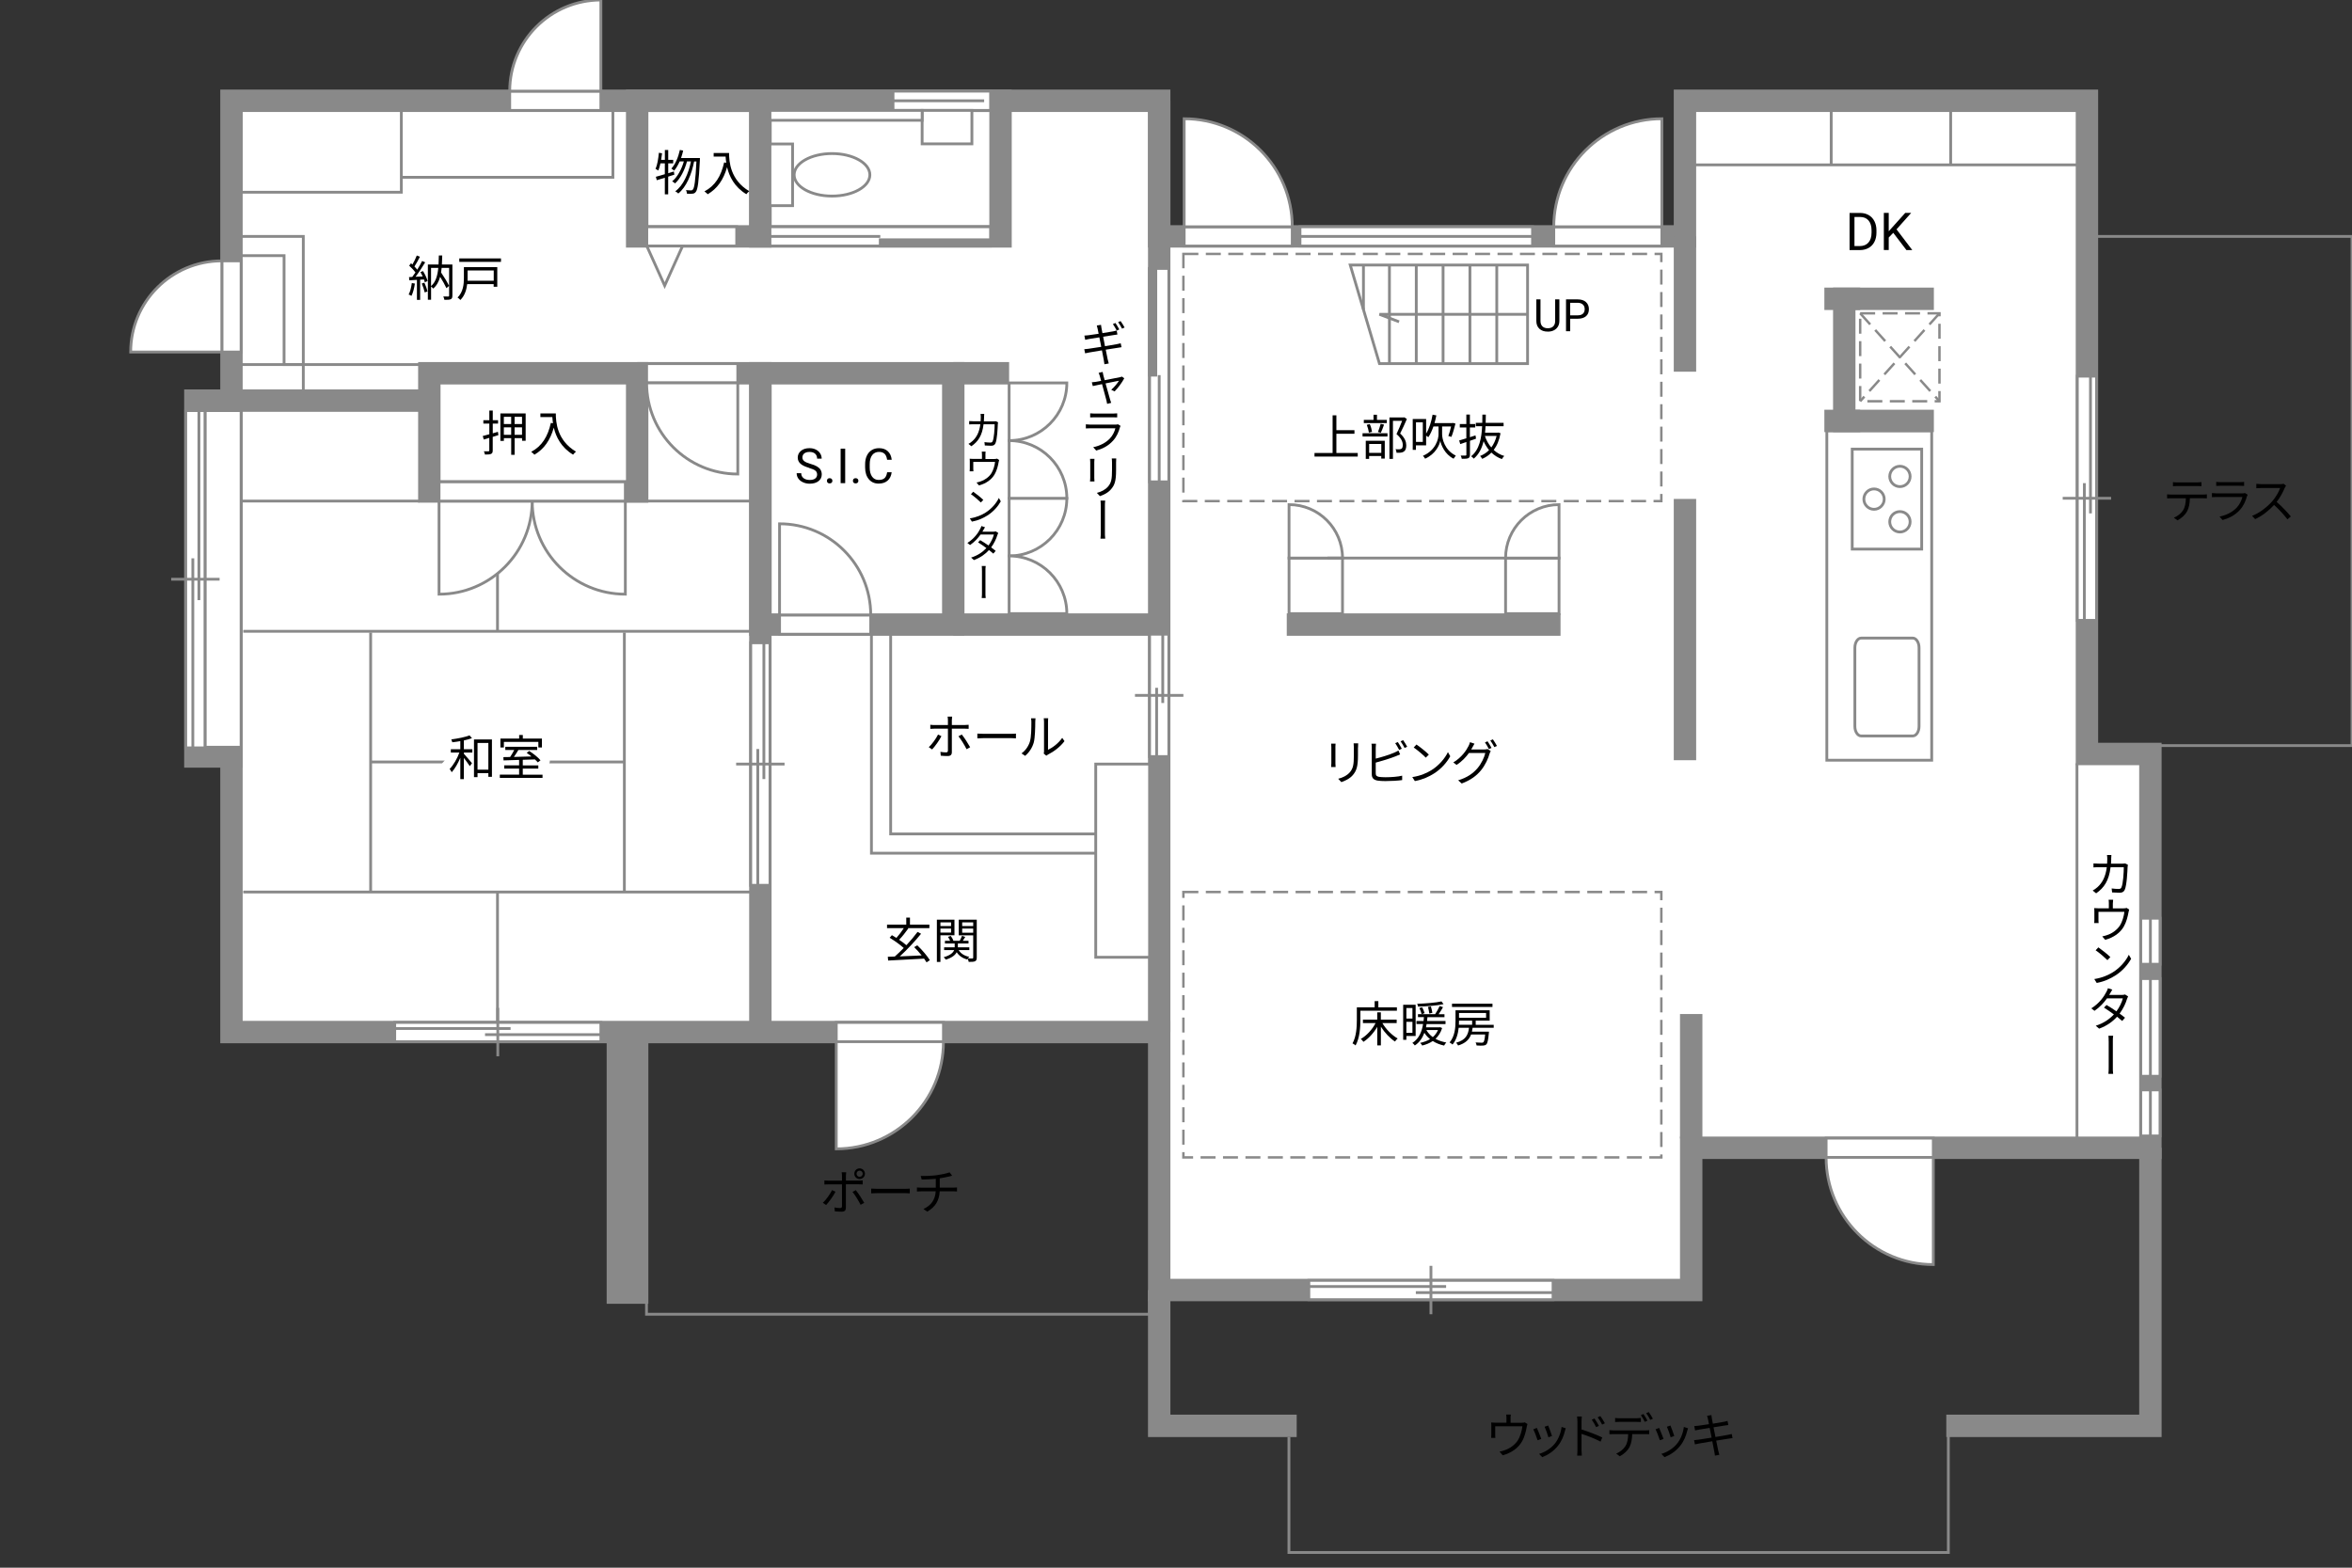 <?xml version="1.0" encoding="UTF-8"?>
<svg id="Campus" xmlns="http://www.w3.org/2000/svg" viewBox="0 0 630 420">
  <rect x="0" y="0" width="630" height="420" fill="#333333" stroke="none"/>
  <defs>
    <style>
      .cls-1, .cls-2 {
        stroke-dasharray: 0 0 4.01 2;
        stroke-width: .65px;
      }

      .cls-1, .cls-2, .cls-3, .cls-4, .cls-5, .cls-6, .cls-7, .cls-8, .cls-9 {
        stroke: #898989;
      }

      .cls-1, .cls-10, .cls-8, .cls-9 {
        fill: none;
      }

      .cls-2, .cls-3, .cls-5, .cls-6, .cls-7 {
        fill: #fff;
      }

      .cls-10 {
        stroke: #fff;
        stroke-linecap: round;
        stroke-linejoin: round;
        stroke-width: 5px;
      }

      .cls-3, .cls-4, .cls-6, .cls-7, .cls-9 {
        stroke-width: .75px;
      }

      .cls-4 {
        fill: #898989;
      }

      .cls-5, .cls-8 {
        stroke-width: 6px;
      }

      .cls-6 {
        stroke-dasharray: 0 0 0 .81 0 0;
      }

      .cls-7 {
        opacity: 0;
      }
    </style>
  </defs>
  <polygon class="cls-5" points="559 202 559 27 451.33 27 451.33 63.33 310.5 63.33 310.5 27 62 27 62 276.5 310.5 276.5 310.5 345.61 453 345.61 453 307.5 576 307.5 576 202 559 202"/>
  <g>
    <rect class="cls-2" x="498.26" y="83.94" width="21.24" height="23.56"/>
    <line class="cls-2" x1="519.5" y1="83.94" x2="498.26" y2="107.5"/>
    <line class="cls-2" x1="498.26" y1="83.94" x2="519.5" y2="107.5"/>
  </g>
  <rect class="cls-3" x="489.33" y="115.41" width="28.09" height="88.26"/>
  <path class="cls-3" d="m512.35,197.17c.94,0,1.68-1.15,1.68-2.57v-21.07c0-1.42-.75-2.58-1.68-2.58h-13.82c-.93,0-1.69,1.16-1.69,2.58v21.07c0,1.42.76,2.57,1.69,2.57h13.82Z"/>
  <g>
    <rect class="cls-3" x="496.13" y="120.32" width="18.61" height="26.79"/>
    <g>
      <g>
        <path class="cls-3" d="m508.91,137.06c-1.51,0-2.73,1.22-2.73,2.73s1.22,2.74,2.73,2.74,2.73-1.22,2.73-2.74-1.22-2.73-2.73-2.73Z"/>
        <path class="cls-3" d="m508.91,124.91c-1.51,0-2.73,1.23-2.73,2.73s1.22,2.73,2.73,2.73,2.73-1.22,2.73-2.73-1.22-2.73-2.73-2.73Z"/>
      </g>
      <path class="cls-3" d="m501.97,130.99c-1.5,0-2.72,1.23-2.72,2.73s1.22,2.73,2.72,2.73,2.73-1.23,2.73-2.73-1.22-2.73-2.73-2.73Z"/>
    </g>
  </g>
  <polyline class="cls-8" points="310.5 345.61 310.5 382 347.33 382"/>
  <polyline class="cls-8" points="576 307.5 576 382 521.33 382"/>
  <rect class="cls-8" x="165.5" y="277.19" width="5.17" height="69.11"/>
  <rect class="cls-8" x="170.67" y="27" width="33" height="36.33"/>
  <rect class="cls-8" x="203.67" y="27" width="64.33" height="36.33"/>
  <line class="cls-8" x1="344.67" y1="167.33" x2="418" y2="167.33"/>
  <polyline class="cls-8" points="518 112.77 494 112.77 494 80.05 518 80.05"/>
  <line class="cls-8" x1="498.26" y1="80.05" x2="488.67" y2="80.05"/>
  <line class="cls-8" x1="498.26" y1="112.77" x2="488.67" y2="112.77"/>
  <line class="cls-8" x1="451.33" y1="63.33" x2="451.33" y2="99.58"/>
  <line class="cls-8" x1="451.33" y1="133.67" x2="451.33" y2="203.67"/>
  <line class="cls-8" x1="453" y1="305" x2="453" y2="271.67"/>
  <rect class="cls-8" x="115" y="100" width="55.67" height="31.67"/>
  <polyline class="cls-8" points="170.67 100 203.67 100 203.67 276.5"/>
  <rect class="cls-8" x="203.67" y="100" width="51.67" height="67.33"/>
  <line class="cls-8" x1="310.5" y1="276.5" x2="310.5" y2="27"/>
  <line class="cls-8" x1="255.33" y1="167.33" x2="310.5" y2="167.33"/>
  <rect class="cls-8" x="52.33" y="107.33" width="9.67" height="95.33"/>
  <g>
    <path d="m133.49,116.58c-.51.16-1.01.31-1.51.46v3.64c0,.52-.12.77-.44.92-.33.16-.82.18-1.64.18-.04-.25-.17-.64-.29-.87.55.01,1.05,0,1.2,0,.18-.01.25-.07.25-.23v-3.37l-1.48.44-.27-.94c.49-.12,1.09-.29,1.76-.47v-2.85h-1.6v-.91h1.6v-2.6h.92v2.6h1.42v.91h-1.42v2.6c.46-.13.92-.26,1.38-.4l.13.88Zm7.31-5.81v7.31h-.96v-.69h-1.99v4.46h-.92v-4.46h-1.96v.73h-.94v-7.35h6.77Zm-5.84.9v1.94h1.96v-1.94h-1.96Zm1.96,4.82v-1.99h-1.96v1.99h1.96Zm2.91-4.82h-1.99v1.94h1.99v-1.94Zm0,4.82v-1.99h-1.99v1.99h1.99Z"/>
    <path d="m148.88,110.77c0,2.3.3,7.2,5.4,10.23-.22.16-.61.57-.78.81-3.2-1.94-4.58-4.78-5.16-7.24-.96,3.37-2.6,5.73-5.19,7.25-.18-.19-.61-.6-.87-.77,2.87-1.5,4.47-4.11,5.27-7.75l.57.09c-.09-.6-.14-1.17-.17-1.66h-3.2v-.96h4.13Z"/>
  </g>
  <g>
    <path d="m363.68,121.36v.96h-11.58v-.96h4.85v-10.09h1.01v3.98h4.84v.96h-4.84v5.15h5.72Z"/>
    <path d="m364.97,116.07h6.68v.88h-6.68v-.88Zm6.5-2.72h-6.16v-.85h2.6v-1.39h.92v1.39h2.64v.85Zm-5.63,4.73h5.08v4.78h-.94v-.69h-3.25v.77h-.9v-4.86Zm.83-2.17c-.07-.57-.3-1.44-.57-2.11l.81-.17c.3.64.53,1.52.6,2.08l-.83.19Zm.07,3.03v2.39h3.25v-2.39h-3.25Zm2.35-3.19c.25-.6.57-1.56.73-2.21l.91.22c-.27.75-.58,1.61-.86,2.18l-.78-.19Zm7.76-3.51c-.53,1.22-1.2,2.72-1.81,3.9,1.3,1.2,1.62,2.22,1.64,3.15,0,.79-.18,1.39-.64,1.69-.23.16-.51.25-.84.29-.33.04-.75.04-1.13.03-.01-.27-.1-.69-.27-.96.4.04.75.04,1.03.03.2-.01.4-.05.56-.14.27-.17.35-.56.35-1.03,0-.82-.36-1.78-1.68-2.91.53-1.09,1.11-2.5,1.51-3.54h-2.46v10.19h-.94v-11.1h3.82l.16-.04.7.46Z"/>
    <path d="m386.28,116.35c-.01,1.05.6,4.24,3.67,5.71-.17.21-.46.61-.6.83-2.37-1.2-3.35-3.68-3.56-4.8-.2,1.16-1.29,3.56-4.06,4.8-.12-.19-.39-.6-.58-.78,3.52-1.51,4.19-4.65,4.17-5.76v-2.09h-1.37c-.38,1.1-.83,2.09-1.35,2.86-.13-.1-.38-.27-.6-.4v2.59h-2.73v1.22h-.86v-8.27h3.59v3.9c.82-1.31,1.4-3.16,1.73-5.07l1.01.2c-.14.7-.31,1.39-.49,2.05h4.75l.17-.04.69.18c-.31,1.23-.72,2.68-1.09,3.56l-.82-.23c.25-.65.53-1.63.74-2.55h-2.41v2.09Zm-5.17-3.2h-1.83v5.24h1.83v-5.24Z"/>
    <path d="m395.38,117.52c-.55.19-1.09.39-1.64.57v3.71c0,.53-.13.81-.46.96-.35.14-.87.17-1.73.16-.04-.23-.17-.64-.29-.87.58.01,1.12.01,1.29,0,.17,0,.23-.05.23-.25v-3.38l-1.64.56-.29-.98c.53-.14,1.2-.35,1.92-.57v-2.91h-1.75v-.91h1.75v-2.54h.95v2.54h1.43v.91h-1.43v2.61l1.51-.48.13.87Zm6.55-1.46c-.33,1.88-.96,3.35-1.83,4.49.79.73,1.74,1.29,2.83,1.61-.22.19-.49.57-.64.83-1.08-.38-2.01-.98-2.81-1.74-.71.74-1.55,1.29-2.46,1.68-.12-.22-.38-.58-.56-.77.88-.34,1.7-.86,2.39-1.57-.58-.7-1.07-1.51-1.46-2.38-.44,1.85-1.24,3.51-2.64,4.67-.14-.21-.46-.49-.7-.64,2.24-1.77,2.8-4.94,2.95-8.05h-1.69v-.9h1.73c.01-.75.03-1.5.03-2.21h.92c0,.72-.01,1.46-.04,2.21h4.8v.9h-4.84c-.03.57-.06,1.16-.13,1.73h3.38l.17-.04.59.18Zm-4.19.73c.38,1.16.95,2.21,1.72,3.09.62-.85,1.12-1.87,1.42-3.09h-3.13Z"/>
  </g>
  <g>
    <path d="m178.98,47.34v4.73h-.9v-4.45c-.77.23-1.51.47-2.15.66l-.26-.92c.66-.18,1.5-.4,2.41-.69v-2.9h-1.18c-.16.73-.34,1.39-.57,1.92-.17-.12-.53-.35-.74-.43.49-1.1.74-2.74.9-4.33l.85.14c-.06.58-.16,1.18-.25,1.75h1v-2.64h.9v2.64h1.33v.94h-1.33v2.65l1.51-.47.13.86-1.64.52Zm8.5-4.98s0,.38-.01.49c-.29,5.89-.57,7.9-1.09,8.55-.25.34-.51.46-.9.49-.35.05-.91.04-1.48,0-.01-.29-.1-.69-.27-.95.58.05,1.1.07,1.37.07.21,0,.34-.05.48-.22.42-.46.7-2.38.96-7.53h-.62c-.65,3.41-2.08,6.86-4.24,8.58-.18-.21-.52-.44-.81-.59,2.13-1.53,3.54-4.73,4.21-8h-1.07c-.58,2.22-1.78,4.65-3.2,5.89-.18-.19-.49-.42-.77-.56,1.38-1.08,2.54-3.25,3.13-5.33h-1.12c-.43.95-.92,1.81-1.48,2.47-.16-.16-.55-.43-.74-.56,1.07-1.16,1.85-3.03,2.28-4.99l.88.18c-.16.69-.35,1.35-.57,1.99h5.06Z"/>
    <path d="m195.29,40.99c0,2.3.3,7.2,5.4,10.23-.22.16-.61.57-.78.81-3.2-1.94-4.58-4.78-5.16-7.24-.96,3.37-2.6,5.73-5.19,7.25-.18-.19-.61-.6-.87-.77,2.87-1.49,4.47-4.11,5.27-7.75l.57.09c-.09-.6-.14-1.17-.17-1.66h-3.2v-.96h4.13Z"/>
  </g>
  <g>
    <path d="m111.13,75.97c-.18,1.22-.49,2.47-.92,3.3-.16-.12-.55-.3-.75-.36.43-.79.7-1.95.85-3.09l.83.16Zm2.18-3.33c.53.83,1.05,1.95,1.22,2.65l-.73.33c-.05-.22-.13-.48-.23-.75l-1.03.06v5.41h-.86v-5.36c-.74.04-1.44.08-2.04.12l-.08-.86.86-.04c.27-.35.57-.77.86-1.2-.4-.57-1.08-1.3-1.68-1.83l.49-.64c.13.1.25.22.38.34.44-.73.9-1.7,1.17-2.42l.84.34c-.44.86-.99,1.88-1.47,2.61.29.29.55.59.75.85.51-.81.98-1.64,1.31-2.33l.82.36c-.74,1.23-1.73,2.76-2.59,3.87l1.92-.08c-.18-.4-.39-.82-.61-1.17l.68-.27Zm.36,3.08c.35.74.7,1.73.83,2.37l-.74.25c-.13-.65-.46-1.62-.79-2.38l.7-.23Zm7.5,3.5c0,.51-.1.79-.43.94-.35.16-.9.17-1.7.17-.04-.25-.17-.66-.3-.9.6.03,1.16.01,1.34.01.17,0,.22-.05.22-.23v-7.44h-2c-.04.42-.09.82-.16,1.22.81,1.18,1.7,2.65,2.15,3.6l-.71.61c-.36-.81-1.03-1.99-1.69-3.04-.35,1.29-.92,2.37-1.86,3.16-.12-.17-.35-.42-.56-.56v3.54h-.86v-9.43h2.86c.05-.78.06-1.59.08-2.43h.91c-.01.85-.04,1.65-.09,2.43h2.81v8.35Zm-5.71-2.57c1.26-1.09,1.74-2.82,1.94-4.88h-1.94v4.88Z"/>
    <path d="m133.21,76.83h-.98v-.71h-7.09c-.17,1.48-.64,3.09-1.83,4.25-.14-.19-.53-.53-.75-.66,1.53-1.5,1.7-3.6,1.7-5.23v-2.91h8.94v5.27Zm.98-7.59v.91h-11.17v-.91h11.17Zm-8.94,3.22v2.03c0,.23,0,.48-.01.73h7.01v-2.76h-6.99Z"/>
  </g>
  <rect class="cls-7" x="39.84" y="127.89" width="5.16" height="78.89"/>
  <g>
    <rect class="cls-3" x="206.24" y="38.57" width="6.06" height="16.53"/>
    <path class="cls-3" d="m222.86,52.53c-5.6,0-10.14-2.55-10.14-5.69s4.54-5.7,10.14-5.7,10.14,2.55,10.14,5.7-4.54,5.69-10.14,5.69Z"/>
  </g>
  <g>
    <line class="cls-3" x1="65.15" y1="238.98" x2="201.1" y2="238.98"/>
    <line class="cls-3" x1="99.32" y1="204.14" x2="167.35" y2="204.14"/>
    <line class="cls-3" x1="167.24" y1="238.94" x2="167.24" y2="169.45"/>
    <line class="cls-3" x1="133.26" y1="273.97" x2="133.26" y2="238.94"/>
    <line class="cls-3" x1="99.28" y1="238.94" x2="99.28" y2="169.45"/>
    <line class="cls-3" x1="133.26" y1="169.28" x2="133.26" y2="134.25"/>
    <line class="cls-3" x1="65.15" y1="169.13" x2="201.1" y2="169.13"/>
  </g>
  <g>
    <rect class="cls-3" x="317.19" y="60.76" width="28.95" height="5.16"/>
    <path class="cls-3" d="m346.14,60.76h-28.95v-28.95c15.98,0,28.95,12.96,28.95,28.95Z"/>
  </g>
  <g>
    <rect class="cls-3" x="416.19" y="60.76" width="28.95" height="5.16"/>
    <path class="cls-3" d="m416.19,60.76h28.95v-28.95c-15.98,0-28.95,12.96-28.95,28.95Z"/>
  </g>
  <rect class="cls-3" x="345.28" y="149.51" width="14.32" height="14.89"/>
  <path class="cls-3" d="m359.6,149.51h-14.32v-14.32c7.91,0,14.32,6.41,14.32,14.32Z"/>
  <rect class="cls-3" x="403.28" y="149.51" width="14.32" height="14.89"/>
  <path class="cls-3" d="m403.28,149.51h14.32v-14.32c-7.91,0-14.32,6.41-14.32,14.32Z"/>
  <g>
    <rect class="cls-3" x="136.53" y="24.42" width="24.42" height="5.16"/>
    <path class="cls-3" d="m136.53,24.42h24.42V0c-13.48,0-24.42,10.93-24.42,24.42Z"/>
  </g>
  <rect class="cls-3" x="239.2" y="24.42" width="26.14" height="5.16"/>
  <g>
    <rect class="cls-3" x="59.42" y="69.89" width="5.16" height="24.42"/>
    <path class="cls-3" d="m59.42,69.89v24.42h-24.42c0-13.48,10.93-24.42,24.42-24.42Z"/>
  </g>
  <g>
    <rect class="cls-3" x="173.2" y="97.42" width="24.42" height="5.16"/>
    <path class="cls-3" d="m173.2,102.58h24.42v24.42c-13.48,0-24.42-10.93-24.42-24.42Z"/>
  </g>
  <g>
    <rect class="cls-3" x="208.81" y="164.75" width="24.42" height="5.16"/>
    <path class="cls-3" d="m233.23,164.75h-24.42v-24.42c13.48,0,24.42,10.93,24.42,24.42Z"/>
  </g>
  <g>
    <rect class="cls-3" x="224" y="273.92" width="28.71" height="5.16"/>
    <path class="cls-3" d="m252.71,279.08h-28.71v28.71c15.85,0,28.71-12.86,28.71-28.71Z"/>
  </g>
  <g>
    <rect class="cls-3" x="489.14" y="304.92" width="28.71" height="5.16"/>
    <path class="cls-3" d="m489.14,310.08h28.71v28.71c-15.85,0-28.71-12.86-28.71-28.71Z"/>
  </g>
  <g>
    <rect class="cls-3" x="307.92" y="71.92" width="5.16" height="57.17"/>
    <rect class="cls-4" x="307.92" y="71.92" width="1.67" height="28.59"/>
    <line class="cls-6" x1="311.34" y1="71.92" x2="311.34" y2="100.5"/>
    <line class="cls-3" x1="310.5" y1="100.5" x2="310.5" y2="129.09"/>
    <rect class="cls-7" x="307.92" y="100.5" width="5.16" height="28.58"/>
    <rect class="cls-7" x="307.92" y="71.92" width="5.16" height="57.17"/>
  </g>
  <g>
    <rect class="cls-3" x="206.24" y="60.75" width="59.09" height="5.16"/>
    <rect class="cls-4" x="235.79" y="64.24" width="29.54" height="1.67"/>
    <line class="cls-6" x1="265.33" y1="62.5" x2="235.79" y2="62.5"/>
    <line class="cls-3" x1="235.79" y1="63.34" x2="206.24" y2="63.34"/>
    <rect class="cls-7" x="206.24" y="60.75" width="29.54" height="5.16"/>
    <rect class="cls-7" x="206.24" y="60.75" width="59.09" height="5.16"/>
  </g>
  <g>
    <rect class="cls-3" x="350.58" y="343.03" width="65.42" height="5.16"/>
    <line class="cls-3" x1="383.29" y1="352.1" x2="383.29" y2="339.13"/>
    <line class="cls-3" x1="379.24" y1="346.3" x2="416" y2="346.3"/>
    <line class="cls-3" x1="350.58" y1="344.67" x2="387.35" y2="344.67"/>
    <rect class="cls-7" x="355.46" y="343.03" width="55.66" height="5.16"/>
  </g>
  <g>
    <rect class="cls-3" x="556.42" y="100.78" width="5.16" height="65.42"/>
    <line class="cls-3" x1="552.51" y1="133.49" x2="565.48" y2="133.49"/>
    <line class="cls-3" x1="558.31" y1="129.44" x2="558.31" y2="166.2"/>
    <line class="cls-3" x1="559.95" y1="100.78" x2="559.95" y2="137.54"/>
    <rect class="cls-7" x="556.42" y="105.66" width="5.16" height="55.66"/>
  </g>
  <g>
    <rect class="cls-3" x="105.73" y="273.92" width="55.22" height="5.16"/>
    <line class="cls-3" x1="133.34" y1="282.99" x2="133.34" y2="270.02"/>
    <line class="cls-3" x1="129.92" y1="277.19" x2="160.94" y2="277.19"/>
    <line class="cls-3" x1="105.73" y1="275.55" x2="136.76" y2="275.55"/>
    <rect class="cls-7" x="109.85" y="273.92" width="46.98" height="5.16"/>
  </g>
  <g>
    <path class="cls-3" d="m270.3,148.94v-15.45h15.46c0,8.53-6.92,15.45-15.46,15.45Z"/>
    <path class="cls-3" d="m270.3,148.94v15.45h15.46c0-8.53-6.92-15.45-15.46-15.45Z"/>
  </g>
  <g>
    <path class="cls-3" d="m270.3,118.04v-15.45h15.46c0,8.53-6.92,15.45-15.46,15.45Z"/>
    <path class="cls-3" d="m270.3,118.04v15.45h15.46c0-8.53-6.92-15.45-15.46-15.45Z"/>
  </g>
  <g>
    <g>
      <path class="cls-3" d="m142.55,134.24h24.95v24.95c-13.78,0-24.95-11.17-24.95-24.95Z"/>
      <path class="cls-3" d="m142.55,134.24h-24.95v24.95c13.78,0,24.95-11.17,24.95-24.95Z"/>
    </g>
    <rect class="cls-3" x="117.6" y="129.09" width="49.9" height="5.16"/>
  </g>
  <g>
    <rect class="cls-3" x="173.25" y="60.75" width="24.08" height="5.16"/>
    <polygon class="cls-3" points="173.25 65.91 178.04 76.52 182.83 65.91 173.25 65.91"/>
  </g>
  <line class="cls-8" x1="62" y1="107.33" x2="115" y2="107.33"/>
  <polygon class="cls-9" points="81.24 97.67 76.09 97.67 76.09 68.49 62 68.49 62 63.34 81.24 63.34 81.24 107.33 81.24 97.67"/>
  <line class="cls-9" x1="112.33" y1="97.67" x2="64.58" y2="97.67"/>
  <rect class="cls-9" x="64.58" y="29.58" width="42.92" height="21.92"/>
  <polyline class="cls-9" points="107.5 47.5 164.17 47.5 164.17 29.58"/>
  <line class="cls-9" x1="239.2" y1="27" x2="263.61" y2="27"/>
  <rect class="cls-3" x="247" y="29.58" width="13.33" height="8.96"/>
  <rect class="cls-3" x="206.24" y="29.58" width="40.76" height="2.65"/>
  <line class="cls-8" x1="255.33" y1="100" x2="270.3" y2="100"/>
  <rect class="cls-3" x="54.91" y="110" width="9.67" height="90.19"/>
  <g>
    <rect class="cls-3" x="49.75" y="110" width="5.16" height="90.36"/>
    <line class="cls-3" x1="45.85" y1="155.18" x2="58.82" y2="155.18"/>
    <line class="cls-3" x1="51.65" y1="149.58" x2="51.65" y2="200.36"/>
    <line class="cls-3" x1="53.28" y1="110" x2="53.28" y2="160.78"/>
    <rect class="cls-7" x="49.75" y="116.74" width="5.16" height="76.88"/>
  </g>
  <g>
    <rect class="cls-3" x="201.09" y="172.21" width="5.16" height="64.97"/>
    <line class="cls-3" x1="197.18" y1="204.7" x2="210.15" y2="204.7"/>
    <line class="cls-3" x1="202.98" y1="200.67" x2="202.98" y2="237.18"/>
    <line class="cls-3" x1="204.61" y1="172.21" x2="204.61" y2="208.72"/>
    <rect class="cls-7" x="201.09" y="177.06" width="5.16" height="55.28"/>
  </g>
  <g>
    <rect class="cls-3" x="307.92" y="169.91" width="5.16" height="32.78"/>
    <line class="cls-3" x1="304.01" y1="186.3" x2="316.98" y2="186.3"/>
    <line class="cls-3" x1="309.81" y1="184.27" x2="309.81" y2="202.69"/>
    <line class="cls-3" x1="311.45" y1="169.91" x2="311.45" y2="188.34"/>
    <rect class="cls-7" x="307.92" y="172.36" width="5.16" height="27.89"/>
  </g>
  <line class="cls-9" x1="112.33" y1="134.24" x2="64.58" y2="134.24"/>
  <line class="cls-9" x1="167.5" y1="134.24" x2="201.1" y2="134.24"/>
  <polygon class="cls-9" points="310.5 228.58 233.42 228.58 233.42 167.33 238.57 167.33 238.57 223.42 307.92 223.42 307.92 228.58 310.5 228.58"/>
  <rect class="cls-3" x="293.5" y="204.7" width="14.42" height="51.76"/>
  <g>
    <rect class="cls-3" x="348.21" y="60.76" width="62.29" height="5.16"/>
    <line class="cls-9" x1="348.21" y1="63.34" x2="410.5" y2="63.34"/>
  </g>
  <g>
    <rect class="cls-3" x="573.42" y="292" width="5.16" height="12.33"/>
    <line class="cls-9" x1="576" y1="292" x2="576" y2="304.33"/>
  </g>
  <g>
    <rect class="cls-3" x="573.42" y="246" width="5.16" height="12.33"/>
    <line class="cls-9" x1="576" y1="246" x2="576" y2="258.33"/>
  </g>
  <g>
    <rect class="cls-3" x="573.42" y="262.17" width="5.16" height="26.17"/>
    <line class="cls-9" x1="576" y1="262.17" x2="576" y2="288.33"/>
  </g>
  <polygon class="cls-9" points="409.17 97.42 369.5 97.42 361.67 71 409.17 71 409.17 97.42"/>
  <line class="cls-9" x1="372.17" y1="97.42" x2="372.17" y2="71"/>
  <line class="cls-9" x1="379.36" y1="97.42" x2="379.36" y2="71"/>
  <line class="cls-9" x1="386.54" y1="97.42" x2="386.54" y2="71"/>
  <line class="cls-9" x1="393.73" y1="97.42" x2="393.73" y2="71"/>
  <line class="cls-9" x1="400.92" y1="97.42" x2="400.92" y2="71"/>
  <line class="cls-9" x1="365.21" y1="82.94" x2="365.21" y2="71"/>
  <line class="cls-9" x1="403.28" y1="149.51" x2="355.58" y2="149.51"/>
  <polyline class="cls-9" points="173.17 348.19 173.17 352.1 307.92 352.1 307.92 348.19"/>
  <polyline class="cls-9" points="345.25 385 345.25 415.93 521.88 415.93 521.88 383"/>
  <polyline class="cls-9" points="409.17 84.21 369.5 84.21 374.75 86.21"/>
  <line class="cls-9" x1="556.33" y1="204.5" x2="556.33" y2="304.92"/>
  <line class="cls-9" x1="453" y1="44.17" x2="556.42" y2="44.17"/>
  <line class="cls-9" x1="490.5" y1="44.17" x2="490.5" y2="28.83"/>
  <line class="cls-9" x1="522.5" y1="44.17" x2="522.5" y2="28.83"/>
  <rect class="cls-1" x="316.98" y="238.98" width="128.02" height="71.1"/>
  <rect class="cls-1" x="316.98" y="68.03" width="128.02" height="66.22"/>
  <rect class="cls-9" x="561.58" y="63.34" width="68.42" height="136.41"/>
  <g>
    <path d="m248.17,257.8c-.17-.29-.38-.62-.64-.97-3.5.2-7.19.38-9.63.51l-.1-1.01c.56-.01,1.2-.04,1.88-.07.74-.65,1.57-1.44,2.39-2.29-.96-.87-2.52-1.98-3.77-2.74l.6-.69c.38.22.79.47,1.21.73.68-.75,1.44-1.77,1.98-2.61h-4.49v-.95h5.15v-1.88h.99v1.88h5.2v.95h-5.79l.16.07c-.73,1.03-1.66,2.21-2.47,3.04.73.49,1.43,1,1.94,1.46,1.12-1.2,2.18-2.46,2.99-3.56l.95.49c-1.62,2-3.83,4.36-5.71,6.07,1.79-.08,3.85-.17,5.86-.26-.62-.78-1.34-1.57-2-2.22l.83-.49c1.3,1.22,2.7,2.89,3.37,3.99l-.9.57Z"/>
    <path d="m251.9,250.57v7.14h-.95v-11.32h4.71v4.19h-3.76Zm0-3.46v1h2.85v-1h-2.85Zm2.85,2.74v-1.08h-2.85v1.08h2.85Zm6.88,6.7c0,.52-.1.81-.46.98-.32.16-.88.17-1.7.17-.03-.23-.14-.61-.26-.86-.05.08-.1.16-.13.22-1.27-.34-2.22-1.01-2.82-1.95-.38.73-1.2,1.46-2.92,1.99-.12-.18-.38-.48-.57-.65,1.83-.51,2.55-1.25,2.81-1.92h-2.69v-.74h2.83v-1.01h-2.61v-.73h1.39c-.13-.34-.35-.75-.58-1.05l.75-.25c.31.4.61.94.7,1.3h1.69c.22-.4.49-.94.62-1.33l.87.29c-.22.35-.46.73-.66,1.04h1.53v.73h-2.85v1.01h3.07v.74h-2.86c.55.92,1.52,1.56,2.85,1.82-.12.1-.26.27-.38.43.55.03,1.05.03,1.21.01.17,0,.22-.07.22-.25v-5.95h-3.87v-4.2h4.82v10.17Zm-3.9-9.44v1h2.95v-1h-2.95Zm2.95,2.77v-1.11h-2.95v1.11h2.95Z"/>
  </g>
  <g>
    <path d="m249.68,200.79l-.9-.61c.87-.79,1.98-2.34,2.48-3.39l.91.44c-.55,1.11-1.75,2.77-2.5,3.56Zm5.28-7.89v1.34h3.43c.31,0,.74-.03,1.07-.06v1.08c-.35-.03-.74-.04-1.05-.04h-3.45v6.3c0,.68-.33,1.03-1.12,1.03-.55,0-1.31-.03-1.85-.09l-.09-1.03c.57.1,1.16.14,1.5.14s.51-.14.51-.49v-5.86h-3.6c-.4,0-.77.01-1.12.05v-1.1c.36.05.69.08,1.11.08h3.61v-1.34c0-.27-.04-.73-.09-.92h1.22c-.03.18-.08.65-.08.92Zm4.9,7.29l-.96.53c-.51-1.03-1.48-2.64-2.17-3.46l.88-.48c.7.83,1.73,2.47,2.25,3.41Z"/>
    <path d="m263.61,196.6h7.12c.65,0,1.12-.04,1.4-.06v1.27c-.26-.01-.81-.06-1.39-.06h-7.14c-.71,0-1.4.03-1.81.06v-1.27c.39.03,1.08.06,1.81.06Z"/>
    <path d="m275.87,198.63c.38-1.18.39-3.78.39-5.23,0-.39-.04-.68-.09-.95h1.2c-.01.16-.07.55-.07.94,0,1.44-.05,4.23-.4,5.53-.39,1.39-1.22,2.67-2.31,3.58l-.97-.66c1.09-.78,1.87-1.94,2.26-3.2Zm3.78,2.54v-7.79c0-.49-.07-.87-.08-.96h1.2c-.01.09-.05.47-.05.96v7.5c1.2-.55,2.79-1.73,3.8-3.2l.61.88c-1.12,1.52-2.92,2.86-4.43,3.6-.21.12-.35.22-.44.3l-.69-.57c.05-.21.09-.47.09-.73Z"/>
  </g>
  <g>
    <path d="m221.3,322.85l-.9-.6c.86-.81,1.98-2.35,2.48-3.41l.91.44c-.55,1.12-1.77,2.77-2.5,3.56Zm5.28-7.88v1.33h3.43c.31,0,.74-.03,1.07-.06v1.08c-.35-.03-.74-.03-1.05-.03h-3.45v6.29c0,.69-.34,1.04-1.12,1.04-.55,0-1.33-.04-1.85-.09l-.09-1.04c.56.1,1.16.16,1.5.16s.51-.16.51-.49v-5.86h-3.61c-.39,0-.75.01-1.1.04v-1.09c.36.04.69.06,1.1.06h3.61v-1.34c0-.29-.04-.73-.09-.92h1.22c-.04.18-.08.65-.08.94Zm4.9,7.28l-.96.53c-.51-1.01-1.48-2.64-2.17-3.46l.88-.47c.69.83,1.73,2.46,2.25,3.39Zm-1.23-9.23c.79,0,1.43.65,1.43,1.43s-.64,1.42-1.43,1.42-1.42-.62-1.42-1.42.64-1.43,1.42-1.43Zm0,2.26c.47,0,.84-.36.84-.83s-.38-.83-.84-.83-.82.38-.82.83.36.83.82.83Z"/>
    <path d="m235.17,318.5h7.12c.65,0,1.12-.04,1.4-.06v1.27c-.26-.01-.81-.06-1.39-.06h-7.14c-.71,0-1.4.03-1.81.06v-1.27c.39.03,1.08.06,1.81.06Z"/>
    <path d="m251,314.83c1.18-.17,2.72-.48,3.35-.75l.69.9c-.29.08-.55.14-.73.19-.65.17-1.65.36-2.59.51v2.5h3.59c.29,0,.75-.03,1.03-.05v1.08c-.29-.03-.68-.05-1-.05h-3.63c-.14,2.43-1.09,4.15-3.33,5.45l-1.03-.71c2.05-.95,3.13-2.41,3.29-4.73h-3.86c-.42,0-.86.03-1.17.05v-1.08c.3.03.75.05,1.14.05h3.91v-2.37c-1.31.13-2.78.17-3.78.18l-.26-.96c.99.04,2.96-.01,4.37-.2Z"/>
  </g>
  <g>
    <path d="m357.7,200.17v4.34c0,.33.03.75.05.99h-1.2c.03-.19.06-.61.06-1v-4.33c0-.23-.03-.69-.05-.94h1.18c-.03.25-.05.62-.05.94Zm6.04.09v2.11c0,3.12-.43,4.15-1.36,5.27-.85,1.01-2.15,1.57-3.09,1.9l-.84-.9c1.2-.3,2.3-.82,3.11-1.73.92-1.08,1.08-2.13,1.08-4.59v-2.05c0-.44-.03-.81-.06-1.13h1.22c-.03.32-.04.69-.04,1.13Z"/>
    <path d="m368.5,200.3v2.94c1.53-.38,3.59-1,4.94-1.59.39-.17.78-.36,1.14-.58l.46,1.04c-.36.16-.83.36-1.22.51-1.46.58-3.71,1.27-5.32,1.69v2.86c0,.66.27.83.91.96.4.06,1.08.1,1.72.1,1.38,0,3.37-.13,4.45-.42v1.18c-1.13.17-3.08.27-4.5.27-.77,0-1.55-.04-2.08-.13-1-.18-1.56-.64-1.56-1.69v-7.15c0-.31-.03-.75-.08-1.05h1.21c-.04.3-.07.69-.07,1.05Zm6.97.29l-.7.32c-.26-.53-.7-1.31-1.05-1.81l.69-.3c.33.47.79,1.26,1.07,1.78Zm1.46-.53l-.7.33c-.29-.57-.71-1.3-1.08-1.79l.69-.3c.34.48.84,1.29,1.09,1.77Z"/>
    <path d="m383.5,206.28c2-1.26,3.59-3.19,4.34-4.78l.62,1.11c-.88,1.62-2.41,3.39-4.37,4.63-1.3.82-2.94,1.61-5.11,2.02l-.69-1.07c2.28-.34,3.96-1.13,5.2-1.9Zm-.77-4.12l-.82.82c-.65-.68-2.28-2.07-3.24-2.72l.74-.79c.92.61,2.59,1.96,3.31,2.69Z"/>
    <path d="m394.38,200.24c-.09.18-.2.36-.3.55h3.52c.35,0,.64-.04.84-.12l.86.52c-.1.18-.23.48-.3.69-.35,1.31-1.14,3.07-2.3,4.49-1.18,1.44-2.74,2.63-5.17,3.54l-.95-.86c2.39-.7,4.02-1.87,5.2-3.26,1-1.18,1.81-2.87,2.07-4.06h-4.38c-.79,1.1-1.87,2.26-3.3,3.2l-.9-.66c2.24-1.34,3.51-3.24,4.08-4.39.13-.23.33-.7.4-1.04l1.2.4c-.21.34-.44.78-.57,1.01Zm5.13.14l-.7.31c-.26-.52-.7-1.31-1.05-1.79l.69-.3c.33.47.79,1.25,1.07,1.78Zm1.46-.53l-.7.31c-.29-.56-.72-1.3-1.08-1.78l.69-.3c.34.48.85,1.29,1.09,1.77Z"/>
  </g>
  <g>
    <path d="m495.42,67v-9.95h2.81c.87,0,1.63.19,2.3.57.67.38,1.18.93,1.54,1.63.36.71.55,1.52.55,2.43v.64c0,.94-.18,1.76-.54,2.47-.36.71-.88,1.25-1.55,1.63-.67.38-1.45.57-2.35.58h-2.75Zm1.31-8.88v7.81h1.38c1.01,0,1.8-.31,2.36-.94.56-.63.84-1.53.84-2.69v-.58c0-1.13-.27-2.01-.8-2.64-.53-.63-1.28-.95-2.26-.95h-1.53Z"/>
    <path d="m507.13,62.37l-1.22,1.26v3.36h-1.31v-9.95h1.31v4.92l4.42-4.92h1.59l-3.92,4.4,4.22,5.56h-1.57l-3.53-4.63Z"/>
  </g>
  <g>
    <path d="m417.69,80.21v5.8c0,.8-.26,1.46-.76,1.97s-1.18.8-2.04.86h-.3c-.93.01-1.68-.24-2.23-.74s-.84-1.2-.84-2.08v-5.81h1.11v5.78c0,.62.17,1.1.51,1.44s.82.51,1.45.51,1.12-.17,1.46-.51.51-.82.51-1.44v-5.78h1.13Z"/>
    <path d="m420.59,85.4v3.34h-1.12v-8.53h3.15c.93,0,1.67.24,2.19.71s.79,1.11.79,1.89c0,.83-.26,1.47-.78,1.91s-1.26.67-2.22.67h-2.01Zm0-.92h2.02c.6,0,1.06-.14,1.38-.43s.48-.69.48-1.23-.16-.92-.48-1.22-.76-.46-1.32-.48h-2.09v3.35Z"/>
  </g>
  <g>
    <path d="m263.59,111.81c-.01.38-.03.74-.05,1.09h2.52c.28,0,.49-.02.68-.05l.6.29c-.03.19-.07.38-.07.52-.04,1.02-.17,4.11-.64,5.12-.22.45-.55.64-1.14.64-.54,0-1.15-.03-1.7-.07l-.1-.9c.57.08,1.12.12,1.57.12.31,0,.49-.08.62-.34.39-.81.54-3.42.54-4.56h-2.97c-.37,3.05-1.46,4.63-3.26,5.88l-.78-.63c.34-.17.78-.48,1.09-.78,1.05-.95,1.8-2.28,2.09-4.47h-1.77c-.42,0-.85,0-1.22.04v-.9c.37.03.81.05,1.21.05h1.86c.02-.34.04-.7.04-1.07,0-.24-.02-.63-.07-.89h.99c-.02.25-.04.61-.05.86Z"/>
    <path d="m263.96,121.82v1.15h2.38c.38,0,.59-.04.72-.1l.57.37c-.05.15-.12.44-.15.63-.14.84-.46,2.17-1.05,3.19-.79,1.39-2.25,2.47-4.2,2.99l-.67-.78c.35-.07.76-.17,1.09-.29,1.07-.34,2.23-1.14,2.88-2.15.57-.9.91-2.17,1-3.08h-5.83v1.89c0,.19.01.47.04.63h-1.01c.03-.19.04-.48.04-.68v-1.87c0-.23,0-.58-.04-.82.31.03.62.05,1.01.05h2.29v-1.15c0-.22-.01-.47-.05-.8h1.02c-.04.33-.05.58-.05.8Z"/>
    <path d="m264.02,137.31c1.64-1.03,2.92-2.6,3.53-3.9l.52.91c-.73,1.32-1.97,2.76-3.57,3.77-1.06.67-2.39,1.33-4.17,1.66l-.55-.87c1.85-.28,3.22-.93,4.24-1.56Zm-.63-3.38l-.66.69c-.55-.55-1.86-1.69-2.66-2.22l.61-.66c.74.5,2.12,1.59,2.7,2.19Z"/>
    <path d="m263.35,142.08c-.07.12-.13.24-.21.37h2.86c.28,0,.52-.03.69-.1l.7.43c-.08.15-.19.39-.24.57-.28.98-.86,2.22-1.66,3.3.45.33.87.64,1.21.93l-.63.74c-.32-.28-.72-.61-1.16-.96-.94,1.05-2.24,2.02-4.03,2.69l-.76-.67c1.79-.55,3.15-1.53,4.09-2.55-.75-.56-1.55-1.1-2.23-1.53l.57-.59c.7.4,1.49.92,2.23,1.43.69-.93,1.22-2.05,1.44-2.93h-3.57c-.67.95-1.62,1.99-2.81,2.81l-.72-.56c1.82-1.14,2.91-2.72,3.4-3.7.11-.17.28-.56.35-.83l.97.32c-.17.27-.37.62-.48.83Z"/>
    <path d="m263.02,152.85c0-.31,0-.85-.05-1.21h1.06c-.07.36-.07.91-.07,1.2v5.88c-.01.33-.01,1.01.07,1.5h-1.07c.07-.49.07-1.11.07-1.5v-5.87Z"/>
  </g>
  <g>
    <path d="m293.78,87.21l1.13-.18c.03.22.07.58.13.87.01.13.12.65.25,1.35,1.22-.2,2.38-.38,2.91-.48.36-.08.69-.16.91-.22l.2,1.07c-.18.01-.57.08-.9.13-.57.09-1.73.26-2.92.46.16.78.33,1.68.49,2.54,1.27-.22,2.47-.42,3.11-.53.48-.09.85-.18,1.1-.25l.22,1.05c-.27.03-.68.1-1.14.18-.69.1-1.86.29-3.09.48.25,1.24.46,2.25.51,2.54.08.36.18.75.3,1.16l-1.16.21c-.06-.43-.1-.81-.18-1.18-.05-.27-.25-1.3-.49-2.55-1.43.23-2.77.46-3.38.57-.49.09-.86.16-1.12.23l-.23-1.1c.3-.01.79-.06,1.12-.12.62-.08,2-.3,3.43-.52-.17-.86-.35-1.75-.51-2.54-1.18.18-2.27.36-2.76.44-.36.06-.65.13-1.03.22l-.22-1.13c.31-.01.65-.04,1.05-.09.49-.05,1.59-.22,2.77-.4-.14-.68-.23-1.17-.27-1.33-.06-.32-.13-.61-.22-.87Zm6.03,1.05l-.68.31c-.26-.51-.69-1.27-1.03-1.75l.68-.29c.31.46.77,1.22,1.03,1.73Zm1.42-.52l-.68.31c-.29-.55-.7-1.26-1.05-1.74l.66-.29c.34.47.82,1.25,1.07,1.72Z"/>
    <path d="m295.51,100.46c.06.26.21.78.39,1.4,1.66-.32,3.65-.7,4.11-.81.16-.04.36-.09.49-.16l.64.46c-.55,1.08-1.72,2.65-2.59,3.51l-.9-.44c.82-.69,1.66-1.74,2.08-2.42-.29.05-1.95.39-3.6.72.47,1.72,1.05,3.78,1.22,4.34.08.26.21.64.29.87l-1.09.27c-.04-.29-.1-.6-.18-.91-.16-.6-.71-2.68-1.18-4.38-1.14.23-2.15.44-2.48.52l-.26-1.01c.36-.03.7-.06,1.08-.12.18-.03.71-.13,1.42-.26-.17-.62-.31-1.12-.38-1.36-.1-.33-.18-.55-.3-.78l1.08-.26c.03.22.08.49.17.82Z"/>
    <path d="m299.99,114.47c-.33,1.25-.9,2.56-1.85,3.59-1.31,1.46-2.91,2.21-4.51,2.65l-.81-.9c1.79-.36,3.37-1.18,4.45-2.31.77-.81,1.26-1.83,1.49-2.76h-6.67c-.29,0-.78.01-1.24.04v-1.1c.46.04.9.08,1.24.08h6.66c.27,0,.56-.04.7-.1l.7.44c-.05.13-.13.29-.17.38Zm-6.86-3.67h4.98c.39,0,.83-.03,1.14-.06v1.09c-.31-.03-.74-.03-1.17-.03h-4.95c-.38,0-.78.01-1.12.03v-1.09c.33.04.72.06,1.12.06Z"/>
    <path d="m293.11,123.82v4.21c0,.32.03.74.05.96h-1.2c.03-.18.07-.58.07-.96v-4.21c0-.22-.03-.66-.05-.9h1.18c-.03.23-.05.6-.05.9Zm5.84.09v2.04c0,3.04-.42,4.03-1.34,5.11-.81.99-2.07,1.55-2.99,1.86l-.82-.87c1.16-.3,2.22-.81,2.99-1.69.91-1.05,1.07-2.07,1.07-4.45v-2c0-.42-.03-.78-.07-1.09h1.2c-.03.31-.04.68-.04,1.09Z"/>
    <path d="m294.84,135.55c0-.36,0-1.01-.06-1.44h1.26c-.08.43-.08,1.08-.08,1.43v6.99c-.01.39-.01,1.2.08,1.78h-1.27c.08-.58.08-1.33.08-1.78v-6.98Z"/>
  </g>
  <g>
    <path d="m565.51,230.09c-.01.46-.04.88-.06,1.3h3c.34,0,.59-.03.81-.06l.71.35c-.04.22-.08.46-.08.62-.05,1.21-.21,4.89-.77,6.1-.26.53-.65.77-1.35.77-.64,0-1.37-.04-2.03-.08l-.12-1.07c.68.09,1.34.14,1.87.14.37,0,.59-.09.74-.4.47-.96.64-4.07.64-5.42h-3.54c-.44,3.63-1.74,5.51-3.87,6.99l-.92-.75c.4-.21.92-.57,1.3-.92,1.25-1.13,2.14-2.72,2.48-5.32h-2.11c-.49,0-1.01,0-1.46.05v-1.07c.44.04.96.06,1.44.06h2.21c.03-.4.05-.83.05-1.27,0-.29-.03-.75-.08-1.05h1.18c-.03.3-.05.73-.06,1.03Z"/>
    <path d="m565.94,242v1.36h2.83c.45,0,.7-.05.86-.12l.68.44c-.06.18-.14.52-.18.75-.17,1-.55,2.59-1.25,3.8-.94,1.65-2.68,2.94-4.99,3.56l-.79-.92c.42-.08.91-.21,1.3-.35,1.27-.4,2.65-1.35,3.43-2.56.68-1.07,1.08-2.59,1.2-3.67h-6.94v2.25c0,.22.01.56.05.75h-1.2c.04-.22.05-.57.05-.81v-2.22c0-.27,0-.69-.05-.97.36.04.74.06,1.2.06h2.73v-1.36c0-.26-.01-.56-.06-.95h1.21c-.05.39-.07.69-.07.95Z"/>
    <path d="m566.02,260.43c1.95-1.22,3.47-3.09,4.2-4.64l.62,1.08c-.87,1.57-2.34,3.29-4.25,4.49-1.26.79-2.85,1.59-4.97,1.98l-.65-1.04c2.2-.34,3.83-1.11,5.04-1.86Zm-.75-4.02l-.78.82c-.65-.65-2.21-2.01-3.16-2.64l.73-.78c.88.6,2.52,1.9,3.21,2.6Z"/>
    <path d="m565.22,266.11c-.08.14-.16.29-.25.44h3.41c.34,0,.62-.04.82-.12l.83.51c-.09.18-.22.47-.29.68-.34,1.17-1.03,2.64-1.98,3.93.53.39,1.04.77,1.44,1.1l-.75.88c-.38-.34-.86-.73-1.38-1.14-1.12,1.25-2.66,2.41-4.8,3.2l-.91-.79c2.13-.65,3.74-1.82,4.86-3.03-.9-.66-1.85-1.31-2.65-1.82l.68-.7c.83.48,1.77,1.09,2.65,1.7.82-1.1,1.46-2.44,1.72-3.48h-4.25c-.79,1.13-1.92,2.37-3.34,3.34l-.86-.66c2.17-1.35,3.46-3.24,4.04-4.41.13-.21.34-.66.42-.99l1.16.38c-.21.33-.44.74-.57.99Z"/>
    <path d="m564.82,278.93c0-.36,0-1.01-.06-1.44h1.26c-.08.43-.08,1.08-.08,1.43v7c-.01.39-.01,1.2.08,1.78h-1.27c.08-.58.08-1.33.08-1.78v-6.98Z"/>
  </g>
  <g>
    <path d="m364.39,270.8v2.43c0,1.98-.18,4.89-1.29,6.85-.17-.17-.58-.44-.82-.55,1.05-1.86,1.16-4.46,1.16-6.31v-3.35h4.77v-1.66h.99v1.66h4.97v.92h-9.78Zm5.89,3.29c.96,1.66,2.59,3.3,4.1,4.13-.23.2-.56.55-.72.82-1.34-.87-2.76-2.37-3.78-3.98v5.01h-.97v-4.97c-.96,1.66-2.34,3.15-3.71,4.02-.16-.25-.47-.6-.69-.78,1.52-.86,3.06-2.52,3.95-4.25h-3.39v-.92h3.83v-1.95h.97v1.95h4.24v.92h-3.83Z"/>
    <path d="m376.71,277.57v1.01h-.86v-9.39h3.34v8.37h-2.48Zm0-7.51v2.83h1.62v-2.83h-1.62Zm1.62,6.66v-2.96h-1.62v2.96h1.62Zm7.96-1.3c-.39,1.22-1,2.16-1.78,2.89.83.47,1.82.79,2.89.99-.21.2-.46.57-.58.82-1.14-.25-2.17-.65-3.04-1.22-.83.57-1.79.95-2.83,1.21-.1-.19-.36-.57-.55-.71.99-.22,1.89-.55,2.65-1.01-.6-.48-1.12-1.04-1.52-1.69-.51,1.33-1.27,2.55-2.56,3.39-.14-.22-.44-.53-.66-.68,1.86-1.16,2.56-3.17,2.87-5.06h-1.77v-.82h1.9c.04-.35.08-.7.1-1.03h-1.6v-.79h4.6c.43-.64.92-1.53,1.2-2.18l.91.3c-.35.62-.78,1.33-1.18,1.89h1.57v.79h-4.56c-.03.32-.06.68-.1,1.03h4.94v.82h-5.07c-.04.3-.1.58-.16.87h3.63l.18-.03.53.23Zm.38-6.4c-1.75.4-4.56.6-6.84.66-.01-.22-.13-.53-.23-.75,2.25-.08,5.01-.3,6.51-.64l.56.73Zm-5.73.83c.25.49.53,1.17.65,1.59l-.79.26c-.1-.43-.36-1.12-.61-1.64l.75-.21Zm1.12,6.11c.42.73,1,1.37,1.73,1.9.58-.51,1.05-1.13,1.39-1.9h-3.12Zm.79-4.42c-.05-.44-.2-1.2-.35-1.77l.78-.13c.16.56.33,1.29.39,1.7l-.82.2Z"/>
    <path d="m394.45,275.35c-.04.36-.1.71-.18,1.04h4.56s-.01.26-.03.38c-.18,1.91-.35,2.72-.69,3.04-.23.22-.48.29-.86.31-.34.03-1.03.03-1.74-.03-.03-.23-.12-.58-.26-.81.69.05,1.35.07,1.6.07s.36-.03.48-.12c.21-.18.35-.75.48-2.08h-3.77c-.51,1.35-1.48,2.35-3.48,2.95-.09-.21-.35-.57-.53-.75,2.56-.69,3.22-2.08,3.46-4h-2.77c-.16,1.55-.6,3.24-1.65,4.49-.16-.17-.57-.44-.79-.55,1.42-1.66,1.59-4.02,1.59-5.76v-2.87h9.15v2.78h-3.74v1.12h4.82v.79h-5.64Zm5.32-5.58h-10.84v-.87h10.84v.87Zm-8.96,3.77c0,.33-.01.66-.03,1.01h3.54v-1.12h-3.51v.1Zm0-2.15v1.29h7.25v-1.29h-7.25Z"/>
  </g>
  <g>
    <path d="m581.6,132.5h8.52c.27,0,.7-.01,1.01-.07v1.08c-.29-.01-.7-.03-1.01-.03h-3.54c-.04,1.4-.25,2.59-.77,3.55-.47.87-1.46,1.81-2.56,2.38l-.96-.71c1.01-.42,1.95-1.17,2.46-1.99.57-.91.71-2,.75-3.22h-3.9c-.39,0-.77,0-1.13.03v-1.08c.36.04.73.07,1.13.07Zm1.6-3.25h5.27c.36,0,.83-.03,1.21-.08v1.08c-.38-.03-.83-.04-1.21-.04h-5.25c-.43,0-.86.01-1.18.04v-1.08c.36.04.75.08,1.17.08Z"/>
    <path d="m601.88,132.91c-.35,1.29-.94,2.64-1.9,3.69-1.36,1.5-2.99,2.26-4.65,2.72l-.81-.92c1.85-.38,3.47-1.21,4.58-2.38.79-.83,1.31-1.94,1.55-2.87h-6.9c-.31,0-.81.01-1.27.04v-1.09c.48.05.92.08,1.27.08h6.85c.3,0,.57-.03.71-.1l.74.47c-.06.12-.14.29-.17.38Zm-7.07-3.74h5.11c.42,0,.87-.01,1.18-.07v1.08c-.31-.03-.75-.04-1.2-.04h-5.1c-.4,0-.82.01-1.17.04v-1.08c.34.05.75.07,1.17.07Z"/>
    <path d="m612,130.66c-.44,1.12-1.26,2.64-2.18,3.81,1.36,1.17,2.95,2.86,3.8,3.89l-.91.78c-.87-1.14-2.25-2.68-3.58-3.86-1.39,1.5-3.15,2.93-5.07,3.8l-.83-.87c2.09-.82,4.02-2.37,5.36-3.86.88-1,1.83-2.54,2.16-3.61h-5.07c-.46,0-1.17.05-1.31.07v-1.18c.18.03.92.08,1.31.08h5.02c.43,0,.77-.04.97-.1l.66.51c-.08.1-.25.39-.33.57Z"/>
  </g>
  <g>
    <path d="m404.62,379.96v1.21h2.92c.48,0,.73-.04.9-.1l.7.44c-.07.2-.14.53-.2.78-.17,1.04-.55,2.67-1.28,3.92-.98,1.71-2.77,3.03-5.15,3.68l-.85-.98c.44-.07.94-.21,1.35-.37,1.3-.42,2.73-1.39,3.53-2.62.7-1.11,1.12-2.68,1.24-3.8h-7.28v2.33c0,.23.01.57.05.78h-1.13c.03-.23.04-.59.04-.83v-2.29c0-.27,0-.72-.04-1,.38.04.75.05,1.21.05h2.88v-1.21c0-.27-.01-.57-.07-.98h1.25c-.07.4-.08.7-.08.98Z"/>
    <path d="m412.85,385.5l-.99.36c-.2-.68-.9-2.47-1.16-2.93l.96-.38c.26.56.94,2.27,1.18,2.94Zm6.35-2.21c-.35,1.43-.91,2.82-1.85,4-1.2,1.54-2.79,2.54-4.24,3.1l-.86-.87c1.51-.44,3.16-1.43,4.23-2.77.92-1.13,1.6-2.79,1.8-4.45l1.12.35c-.09.27-.14.48-.2.65Zm-3.49,1.43l-.96.34c-.14-.58-.74-2.24-1.01-2.82l.95-.33c.22.52.86,2.24,1.03,2.81Z"/>
    <path d="m422.52,380.85c0-.36-.03-.95-.1-1.35h1.29c-.05.4-.09.96-.09,1.35v2.12c1.72.53,4.18,1.46,5.56,2.15l-.46,1.11c-1.41-.77-3.66-1.63-5.1-2.08v4.28c0,.42.04,1.12.08,1.54h-1.25c.05-.42.08-1.05.08-1.54v-7.58Zm5.75,1.15l-.74.34c-.33-.68-.73-1.39-1.16-1.98l.72-.33c.33.48.89,1.35,1.18,1.96Zm1.61-.69l-.73.36c-.35-.69-.77-1.38-1.21-1.95l.72-.34c.34.46.91,1.33,1.22,1.93Z"/>
    <path d="m432.21,383.22h8.53c.27,0,.7-.01,1.01-.06v1.08c-.29-.01-.7-.03-1.01-.03h-3.54c-.04,1.41-.25,2.59-.77,3.57-.47.86-1.46,1.8-2.56,2.37l-.96-.72c1.02-.42,1.95-1.17,2.46-1.99.57-.9.72-1.99.75-3.23h-3.9c-.39,0-.77,0-1.12.03v-1.08c.35.04.72.06,1.12.06Zm1.6-3.25h4.5c.38,0,.83-.03,1.21-.08v1.08c-.38-.03-.83-.04-1.21-.04h-4.49c-.43,0-.86.01-1.2.04v-1.08c.38.04.77.08,1.18.08Zm7.46.65l-.7.31c-.26-.53-.7-1.31-1.05-1.81l.69-.29c.33.46.81,1.25,1.07,1.78Zm1.46-.53l-.7.31c-.29-.57-.7-1.3-1.08-1.8l.69-.29c.34.47.85,1.29,1.09,1.77Z"/>
    <path d="m445.6,385.5l-.99.36c-.2-.68-.9-2.47-1.16-2.93l.96-.38c.26.56.94,2.27,1.18,2.94Zm6.35-2.21c-.35,1.43-.91,2.82-1.85,4-1.2,1.54-2.79,2.54-4.24,3.1l-.86-.87c1.51-.44,3.16-1.43,4.23-2.77.92-1.13,1.6-2.79,1.8-4.45l1.12.35c-.09.27-.14.48-.2.65Zm-3.49,1.43l-.96.34c-.14-.58-.74-2.24-1.01-2.82l.95-.33c.22.52.86,2.24,1.03,2.81Z"/>
    <path d="m457.24,379.32l1.17-.21c.01.25.08.61.12.9.03.14.12.68.27,1.41,1.26-.21,2.46-.4,3.01-.51.38-.07.7-.16.92-.22l.22,1.09c-.2.03-.6.08-.94.13-.6.09-1.78.29-3.03.48.17.81.35,1.73.52,2.6,1.31-.21,2.55-.43,3.2-.55.51-.09.87-.17,1.16-.25l.21,1.09c-.27.03-.69.09-1.17.17-.72.12-1.93.31-3.2.51.26,1.28.47,2.32.53,2.62.09.38.19.82.31,1.18l-1.18.22c-.07-.44-.1-.83-.2-1.22-.05-.29-.26-1.34-.51-2.63-1.47.25-2.86.48-3.5.6-.51.09-.87.16-1.15.23l-.23-1.13c.3-.01.81-.07,1.15-.12.65-.09,2.07-.31,3.55-.55-.18-.88-.36-1.81-.52-2.62-1.24.2-2.37.38-2.86.47-.36.07-.66.13-1.05.22l-.22-1.17c.33-.01.66-.04,1.08-.09.51-.05,1.64-.22,2.86-.42-.14-.7-.23-1.21-.27-1.37-.06-.34-.16-.62-.25-.88Z"/>
  </g>
  <g>
    <path d="m216.67,125.32c-1.05-.3-1.81-.67-2.28-1.11-.48-.44-.71-.98-.71-1.62,0-.73.29-1.33.87-1.81.58-.48,1.34-.71,2.27-.71.63,0,1.2.12,1.7.37s.88.58,1.16,1.02.41.9.41,1.42h-1.22c0-.56-.18-1-.53-1.32s-.86-.48-1.5-.48c-.6,0-1.07.13-1.41.4s-.5.63-.5,1.1c0,.38.16.7.48.96s.86.5,1.63.72,1.37.45,1.8.71c.43.26.76.56.96.91s.31.76.31,1.23c0,.75-.29,1.35-.88,1.8-.58.45-1.37.68-2.34.68-.63,0-1.23-.12-1.78-.37-.55-.24-.97-.58-1.27-1s-.45-.9-.45-1.44h1.22c0,.56.21,1,.62,1.32.41.32.96.49,1.65.49.64,0,1.14-.13,1.48-.39s.51-.62.51-1.07-.16-.8-.48-1.05c-.32-.25-.89-.49-1.73-.73Z"/>
    <path d="m221.5,128.82c0-.2.06-.37.18-.51s.3-.2.54-.2.42.07.55.2.19.3.19.51-.06.36-.19.49-.31.2-.55.2-.42-.07-.54-.2-.18-.29-.18-.49Z"/>
    <path d="m226.39,129.44h-1.22v-9.24h1.22v9.24Z"/>
    <path d="m228.46,128.82c0-.2.06-.37.18-.51s.3-.2.54-.2.42.07.55.2.19.3.19.51-.06.36-.19.49-.31.2-.55.2-.42-.07-.54-.2-.18-.29-.18-.49Z"/>
    <path d="m238.84,126.5c-.11.98-.48,1.73-1.08,2.26-.61.53-1.41.8-2.42.8-1.09,0-1.97-.39-2.62-1.17s-.99-1.83-.99-3.14v-.89c0-.86.15-1.61.46-2.27s.74-1.15,1.3-1.5c.56-.35,1.21-.52,1.96-.52.98,0,1.77.27,2.36.82.59.55.94,1.31,1.04,2.28h-1.23c-.11-.74-.33-1.27-.69-1.6s-.85-.5-1.48-.5c-.78,0-1.39.29-1.83.86-.44.58-.66,1.4-.66,2.46v.9c0,1,.21,1.8.63,2.4.42.59,1.01.89,1.76.89.68,0,1.2-.15,1.56-.46.36-.31.6-.84.72-1.6h1.23Z"/>
  </g>
  <g>
    <g>
      <path class="cls-10" d="m124.26,200.72h2.26v.9h-2.26v.34c.49.52,1.85,2.11,2.17,2.51l-.59.79c-.3-.49-1.03-1.47-1.59-2.2v5.68h-.95v-5.72c-.64,1.51-1.48,2.98-2.31,3.87-.12-.26-.36-.65-.55-.88.99-.99,2.03-2.77,2.61-4.39h-2.29v-.9h2.54v-2.16c-.73.12-1.46.22-2.15.31-.05-.23-.16-.55-.27-.77,1.72-.23,3.74-.62,4.89-1.08l.65.75c-.6.22-1.37.43-2.17.6v2.34Zm7.51-2.61v10h-.96v-.98h-2.9v1.07h-.95v-10.09h4.81Zm-.96,8.09v-7.16h-2.9v7.16h2.9Z"/>
      <path class="cls-10" d="m145.32,207.53v.87h-11.44v-.87h5.17v-1.62h-3.99v-.86h3.99v-1.46c-1.57.05-3.03.09-4.17.13l-.05-.88c.53-.01,1.14-.01,1.81-.03.38-.56.79-1.27,1.1-1.88h-2.39v-.86h8.54v.86h-5.04c-.36.61-.79,1.29-1.2,1.86,1.46-.04,3.09-.08,4.72-.13-.43-.35-.88-.69-1.3-.98l.69-.48c1.09.69,2.41,1.74,3.02,2.5l-.73.55c-.19-.23-.45-.51-.77-.79-1.08.04-2.18.08-3.25.1v1.5h4.16v.86h-4.16v1.62h5.29Zm-10.36-7.27h-.92v-2.39h5.02v-.96h.98v.96h5.12v2.39h-.96v-1.5h-9.23v1.5Z"/>
    </g>
    <g>
      <path d="m124.26,200.72h2.26v.9h-2.26v.34c.49.52,1.85,2.11,2.17,2.51l-.59.79c-.3-.49-1.03-1.47-1.59-2.2v5.68h-.95v-5.72c-.64,1.51-1.48,2.98-2.31,3.87-.12-.26-.36-.65-.55-.88.99-.99,2.03-2.77,2.61-4.39h-2.29v-.9h2.54v-2.16c-.73.12-1.46.22-2.15.31-.05-.23-.16-.55-.27-.77,1.72-.23,3.74-.62,4.89-1.08l.65.75c-.6.22-1.37.43-2.17.6v2.34Zm7.51-2.61v10h-.96v-.98h-2.9v1.07h-.95v-10.09h4.81Zm-.96,8.09v-7.16h-2.9v7.16h2.9Z"/>
      <path d="m145.32,207.53v.87h-11.44v-.87h5.17v-1.62h-3.99v-.86h3.99v-1.46c-1.57.05-3.03.09-4.17.13l-.05-.88c.53-.01,1.14-.01,1.81-.03.38-.56.79-1.27,1.1-1.88h-2.39v-.86h8.54v.86h-5.04c-.36.61-.79,1.29-1.2,1.86,1.46-.04,3.09-.08,4.72-.13-.43-.35-.88-.69-1.3-.98l.69-.48c1.09.69,2.41,1.74,3.02,2.5l-.73.55c-.19-.23-.45-.51-.77-.79-1.08.04-2.18.08-3.25.1v1.5h4.16v.86h-4.16v1.62h5.29Zm-10.36-7.27h-.92v-2.39h5.02v-.96h.98v.96h5.12v2.39h-.96v-1.5h-9.23v1.5Z"/>
    </g>
  </g>
</svg>